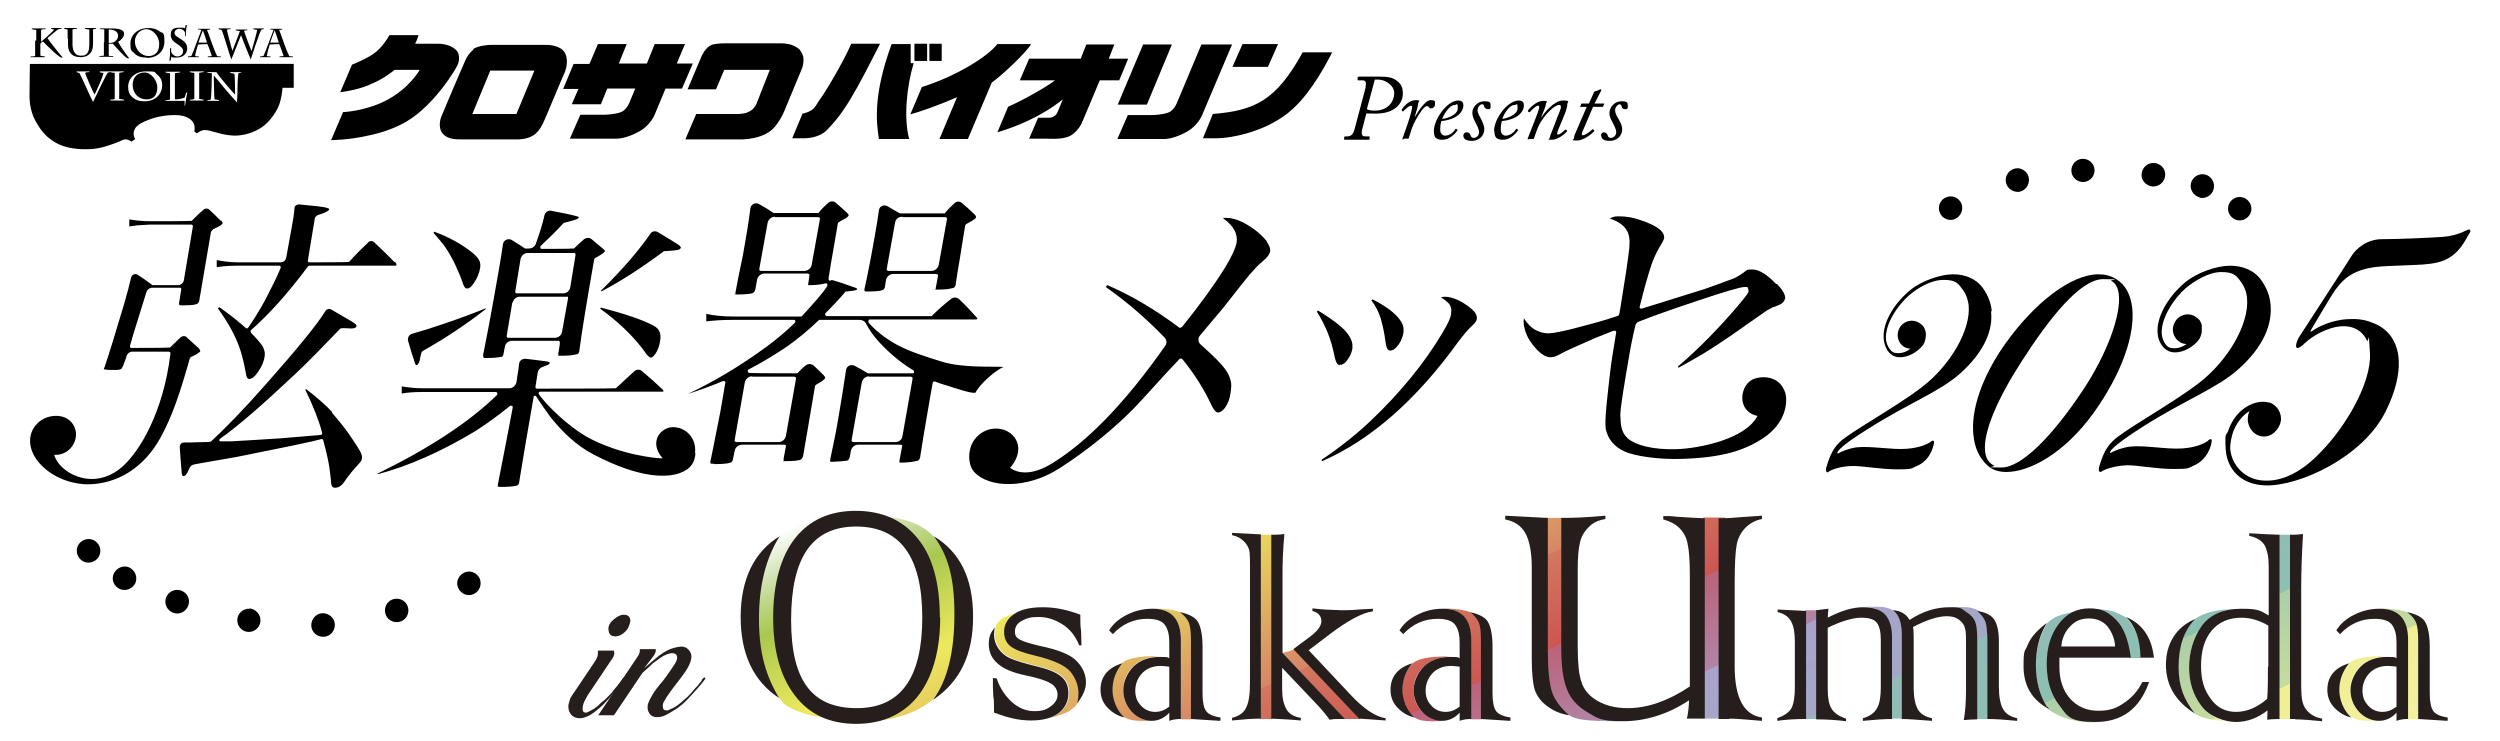 <?xml version="1.0" encoding="UTF-8"?>
<svg id="_レイヤー_1" data-name="レイヤー_1" xmlns="http://www.w3.org/2000/svg" version="1.1" xmlns:xlink="http://www.w3.org/1999/xlink" viewBox="0 0 669 198.4">
  <!-- Generator: Adobe Illustrator 29.3.0, SVG Export Plug-In . SVG Version: 2.1.0 Build 146)  -->
  <defs>
    <style>
      .st0 {
        filter: url(#drop-shadow-1);
      }

      .st1 {
        fill: #251e1c;
      }

      .st2 {
        fill: url(#linear-gradient);
      }
    </style>
    <filter id="drop-shadow-1" x="145.9" y="130.4" width="515.5" height="69.8" filterUnits="userSpaceOnUse">
      <feOffset dx="2" dy="2"/>
      <feGaussianBlur result="blur" stdDeviation="2"/>
      <feFlood flood-color="#251e1c" flood-opacity=".3"/>
      <feComposite in2="blur" operator="in"/>
      <feComposite in="SourceGraphic"/>
    </filter>
    <linearGradient id="linear-gradient" x1="470.5" y1="271.8" x2="373.1" y2="63" gradientUnits="userSpaceOnUse">
      <stop offset="0" stop-color="#f1ef93" stop-opacity="0"/>
      <stop offset="0" stop-color="#f1ef93" stop-opacity="0"/>
      <stop offset="0" stop-color="#f1ef93" stop-opacity=".3"/>
      <stop offset="0" stop-color="#f1ef93" stop-opacity=".5"/>
      <stop offset="0" stop-color="#f1ef93" stop-opacity=".6"/>
      <stop offset="0" stop-color="#f1ef93" stop-opacity=".8"/>
      <stop offset="0" stop-color="#f1ef93" stop-opacity=".9"/>
      <stop offset="0" stop-color="#f1ef93" stop-opacity=".9"/>
      <stop offset=".1" stop-color="#f1ef93" stop-opacity="1"/>
      <stop offset=".1" stop-color="#f1ef93"/>
      <stop offset=".1" stop-color="#e6ea95"/>
      <stop offset=".1" stop-color="#c6db9f"/>
      <stop offset=".2" stop-color="#accfa7"/>
      <stop offset=".2" stop-color="#9ac7ac"/>
      <stop offset=".2" stop-color="#8fc2af"/>
      <stop offset=".2" stop-color="#8cc1b1"/>
      <stop offset=".3" stop-color="#92bab6"/>
      <stop offset=".3" stop-color="#a3a8c6"/>
      <stop offset=".4" stop-color="#a9a3cc"/>
      <stop offset=".4" stop-color="#ab9bc1"/>
      <stop offset=".4" stop-color="#b185a6"/>
      <stop offset=".5" stop-color="#bb637a"/>
      <stop offset=".5" stop-color="#c73c48"/>
      <stop offset=".5" stop-color="#c8434a"/>
      <stop offset=".5" stop-color="#cc5652"/>
      <stop offset=".6" stop-color="#d37760"/>
      <stop offset=".6" stop-color="#d68666"/>
      <stop offset=".8" stop-color="#ede95d"/>
      <stop offset=".9" stop-color="#aac84f"/>
      <stop offset="1" stop-color="#85b646" stop-opacity="0"/>
    </linearGradient>
  </defs>
  <g class="st0">
    <g>
      <path class="st2" d="M286.5,186.1c.2-1,.3-1.9.3-2.6,0-2.1-.7-4-2.1-5.8-1.4-1.7-4.6-3.2-9.7-4.4-3-.7-5.1-1.5-6.3-2.4-1.2-.9-1.8-2.2-1.8-4s1-3.6,2.8-4.8c0,0-2.8.8-4,1.8-1.2,1-1.3,1.9-1.3,1.9-.1.7-.2,1.3-.2,1.9,0,1.4.4,2.6,1.2,3.8.8,1.1,1.8,2,3.2,2.6,1.4.6,3.6,1.3,6.9,2.1,3,.7,5.3,1.6,6.6,2.7,1.4,1.1,2,2.6,2,4.6s-.9,3.9-2.6,5.2c-1.7,1.3-4.1,2-7.4,2,0,0,5.3,0,10-2.4,2.2-1.5,2.4-2.4,2.4-2.4ZM481.1,161.3v29.1h3.1v-29.1h-3.1ZM506.9,190.4v-22.5c0-3.3-.8-5.5-2.4-6.6,0,0-1-.7-2.9-.9-1.8-.1-5,0-5,0,2.7,0,4.4.7,5.6,2,1.2,1.4,1.8,3.4,1.8,6v21.9h2.9ZM529.8,190.4v-22.4c0-3.3-.8-5.5-2.4-6.6,0,0-1-.7-2.9-.9-1.8-.1-5,0-5,0,2.8.3,4.4.7,5.6,2.1,1.2,1.4,1.8,3.4,1.8,5.9v21.9h2.9ZM571,174.1c-.1-4.9-1.7-8.5-4.1-10.9,0,0-1.4-.8-3.1-1.5s-6.8-.8-6.8-.8c2.7,0,4.8,1,7.2,3.1,2,2,3,5.4,3.6,10.1h3.2ZM247.6,185.2c3.8-3.4,7.1-11.6,7.1-20.8s-.5-9.7-1.6-13.8c-1.1-4.3-3.2-7.1-5.4-9.2-6.8-7.1-20-4.9-20-4.9,6.3,0,11.4,2.1,15.5,6.2,4.1,4.1,5.7,10.9,5.7,20.3s-2.2,17.5-6.6,21.6c-4.4,4.1-9.1,6.2-14.9,6.2,0,0,11.5,1.5,20.1-5.5ZM338.5,190.4v-49.3h-3.3v49.3h3.3ZM362,190.4s-17.3-18.6-17.5-18.7c-.1,0-.2,0-.3.1-1.3.6-3,.9-3,.9l16.5,17.7h4.3ZM417.8,189.3c-2.5-1.5-4.4-3-5.3-5.1-.8-2-1.2-5.8-1.2-11.4v-36.2h5.8v35.6c0,4.4.4,7.9,1.1,10.4.6,2.4,4.4,5.1,5.3,6,.6.3,8.3,2.3,7.8,2.4-8.8,0-11.7-.4-13.5-1.7ZM453.8,190.3v-53.8h5.9v53.8h-5.9ZM207.5,185.9c-4.2-4.2-7-12.9-7-22.7s3.1-18.7,7-22.4c9.3-7,20.2-5.2,20.2-5.2-6.9,0-12.2,2.3-16.2,7.1-3.9,4.6-5.8,11.7-5.8,21.2s2.1,15.6,6.4,20c4.2,4.4,8.8,6.7,15.2,6.9-2.2,0-15.1-.4-19.9-4.8ZM298.9,190c-1.9-1.5-3.4-4.4-3.4-7.5s1.7-6.1,2.8-7.1c2.6-2.2,10-1.8,10-1.8-3,.2-5.2.9-7,2.7-1.8,1.7-2.7,3.8-2.7,6.3s.7,4,2.2,5.7c1.4,1.7,3.3,2.5,5.4,2.5,0,0-5.4.6-7.3-.9ZM313.7,161.8c.7.5,2,1.6,2.5,2.6.4,1,.6,2.6.6,4.8v21.3h-2.8v-21.3c0-5.6-2.5-8.2-7.7-8.4,0,0,5.1,0,7.5,1ZM376.6,190.1c-1.9-1.5-3.4-4.4-3.4-7.5s1.7-6.1,2.8-7.1c2.6-2.2,10-1.8,10-1.8-3,.2-5.2.9-7,2.7-1.8,1.7-2.7,3.8-2.7,6.3s.7,4,2.2,5.7c1.9,1.6,2.8,1.7,5.5,2.5,0,0-5.4.6-7.3-.8ZM391.3,161.8c.7.5,2,1.6,2.5,2.6.4,1,.6,2.6.6,4.8v21.3h-2.8v-21.3c0-5.6-2.5-8.2-7.7-8.4,0,0,5.1,0,7.5,1ZM627.3,190c-1.9-1.5-3.4-4.4-3.4-7.5s1.7-6.1,2.8-7.1c2.6-2.2,10-1.8,10-1.8-3,.2-5.2.9-7,2.7-1.8,1.7-2.7,3.8-2.7,6.3s.7,4,2.2,5.7c1.4,1.7,3.3,2.5,5.4,2.5,0,0-5.3.6-7.2-.9ZM642,161.8c.7.5,2,1.6,2.5,2.6.4,1,.6,2.6.6,4.8v21.3h-2.8v-21.3c0-5.6-2.5-8.2-7.7-8.4,0,0,5.1,0,7.5,1ZM545.7,164.9c-1.7,3-3,7-3,11.2s1.2,8.1,3.2,11.2c0,0,.1.6,1.6,1.4,5.4,3.1,11.4,2.6,11.4,2.6,0,0-7.5-1.4-9.7-4.3-2.3-2.9-3.4-6.6-3.4-11.1s1.1-7.9,3.2-10.7c2.7-2.8,8.4-3.8,8.2-4.2-2.5.2-6.9,1.2-8.6,1.9s-2.9,2-2.9,2ZM596.3,191.2c-4.1,0-6.9-1.4-9.1-4.3-2.2-2.9-3.4-6.3-3.4-10.3s1.1-7.8,3.3-10.9c2.2-3.1,5.7-4.8,10.6-4.8,0,0-5.1.1-7.4.7-3.4.7-5.1,2.2-5.1,2.2-2.9,3-4.3,7.2-4.3,12.6s1.4,8.7,4.3,12.5c0,0,1.6,1.1,4.4,1.6,2.8.5,6.7.6,6.7.6ZM610.8,190.4v-49.3h-3.1v49.3h3.1Z"/>
      <path class="st1" d="M206.7,141.4c-3.7,5.8-5.6,13.2-5.6,22.2s1.8,15.2,5.4,21.2c-6.9-4.5-10.3-11.8-10.3-21.7s3.5-17.5,10.6-21.7ZM249.6,163.2c0,6.3-1,11.5-2.9,15.9-1.9,4.3-4.5,7.4-7.9,9.5-3.3,2.1-7.2,3.1-11.7,3.1-7.1,0-12.5-2.5-16.4-7.6-3.9-5.1-5.8-12-5.8-20.9s2-16.3,5.9-21.2c3.9-4.9,9.3-7.3,16.2-7.3s12.5,2.4,16.5,7.3c4,4.8,6,11.9,6,21.3ZM244.8,163.3c0-16.3-5.9-24.4-17.7-24.4s-17.4,8.3-17.4,25,5.9,23.6,17.6,23.6,17.5-8.1,17.5-24.2ZM247.8,185.1c3.7-5,5.6-12.6,5.6-22.7s-1.8-15.9-5.5-20.9c7,4.2,10.5,11.3,10.5,21.5s-3.5,17.4-10.6,22.2Z"/>
      <path class="st1" d="M264.1,179.5h.6c.8,2.5,2.2,4.6,4,6.3,1.9,1.7,3.9,2.5,6.1,2.5s3.2-.4,4.4-1.3c1.2-.9,1.8-1.9,1.8-3.1s-.6-2.3-1.8-3c-1.3-.8-3.5-1.5-6.9-2.2-3.3-.7-5.7-1.7-7.3-3.1-1.6-1.4-2.4-3.1-2.4-5.2s.5-3.1,1.6-4.5c-.1.7-.2,1.3-.2,1.9,0,1.4.4,2.6,1.2,3.8.8,1.1,1.8,2,3.2,2.6,1.4.6,3.6,1.3,6.9,2.1,3,.7,5.3,1.6,6.6,2.7,1.4,1.1,2,2.6,2,4.6s-.9,3.9-2.6,5.2c-1.7,1.3-4.1,2-7.4,2s-6.1-.7-9.9-2.1c0-2.1,0-3.5-.2-4.4,0-.8-.1-1.7-.1-2.6s0-1.3,0-2.3ZM287.4,170.7h-.6c-1-2.5-2.5-4.4-4.6-5.7-2.1-1.3-4.2-1.9-6.3-1.9s-3.1.3-4.4,1c-1.3.7-1.9,1.6-1.9,2.9s.5,1.7,1.4,2.2c.9.5,2.6,1,5.1,1.6,5.3,1.1,8.7,2.5,10.2,4.3,1.6,1.7,2.3,3.6,2.3,5.5s-.8,3.5-2.3,5.6c.2-1,.3-1.9.3-2.6,0-2.1-.7-4-2.1-5.8-1.4-1.7-4.6-3.2-9.7-4.4-3-.7-5.1-1.5-6.3-2.4-1.2-.9-1.8-2.2-1.8-4s.9-3.5,2.7-4.7c1.7-1.2,4.3-1.8,7.7-1.8s6.6.7,10,2c0,.7,0,1,0,1.1,0,1,0,2.1.2,3.2,0,1,.1,2.2.1,3.8Z"/>
      <path class="st1" d="M298.3,175.5c-1.7,2.1-2.6,4.5-2.6,7.1s1.1,5.5,3.2,7.4c-1.7-.4-3.1-1.2-4.4-2.5-1.3-1.3-2-2.9-2-4.9,0-3.5,1.9-5.9,5.8-7.1ZM310.9,174.1v-4.3c0-2-.4-3.5-1.2-4.6-.8-1.1-2.4-1.6-4.7-1.6-3.6,0-6.7,1.4-9.2,4.1l-1-1c1-1.7,2.6-3.1,4.8-4.2,2.2-1.1,4.4-1.6,6.8-1.6,5.1,0,7.6,2.8,7.6,8.3v21.2c-1.3,0-2.3.2-3.1.5v-2.2c-1.2,1.4-2.9,2.2-4.7,2.2s-3.9-.8-5.4-2.5c-1.5-1.7-2.2-3.6-2.2-5.7s.9-4.5,2.7-6.3c1.7-1.7,4.1-2.6,7-2.6s1.8.1,2.8.4ZM310.9,187v-10.6c-.9-.1-1.7-.2-2.3-.2-2.1,0-3.8.7-5,2-1.2,1.3-1.8,2.9-1.8,4.6s.5,2.9,1.5,4c1,1.1,2.3,1.7,3.8,1.7s2.6-.5,3.8-1.4ZM324.5,190.9l-7.8-.5v-21.2c0-2.1-.2-3.7-.6-4.7-.5-1-1.3-1.9-2.4-2.7,2.4.5,4,1.3,4.8,2.5.8,1.3,1.3,3.5,1.3,6.7v12.6c0,2.1.3,3.7.9,4.6.6.9,1.9,1.5,3.9,1.8v.7Z"/>
      <path class="st1" d="M327.7,140.6l7.7.4v49.3c-2.2,0-4.8.2-7.7.5v-.7c1.9-.5,3.2-1.4,3.8-2.8.7-1.4,1-3.6,1-6.9v-30.4c0-2.2,0-3.8-.2-4.7-.2-.9-.7-1.7-1.5-2.5-.8-.8-1.8-1.3-3.1-1.6v-.7ZM338.2,190.4v-49.3c.9,0,2.1,0,3.5-.2-.4,4.4-.5,7.9-.5,10.5v21.3l16.7,17.7h-1.4c-.9,0-1.8,0-2.7.2-.9-1.3-2-2.6-3.4-4.1l-9.3-9.8v5.8c0,2.2.4,3.9,1.1,5.2.7,1.3,2,2.1,3.9,2.4v.7c-3.2-.3-5.9-.4-8-.5ZM368.8,190.1v.7c-3.5-.3-5.9-.4-7.1-.5l-17.6-18.6,4.7-3.5c1.8-1.4,2.8-2.7,2.8-4s-.8-2.3-2.4-2.7v-.7c1.3.1,2.3.2,3.1.3l4.8.2c1,0,2.5,0,4.6-.2,2.1-.1,3.4-.2,3.7-.2v.7c-2.7.3-6.7,2.4-11.8,6.3l-5.4,4.1,11.1,11.8c3.6,3.9,6.8,6,9.5,6.4Z"/>
      <path class="st1" d="M375.9,175.5c-1.7,2.1-2.6,4.5-2.6,7.1s1.1,5.5,3.2,7.4c-1.7-.4-3.1-1.2-4.4-2.5-1.3-1.3-2-2.9-2-4.9,0-3.5,1.9-5.9,5.8-7.1ZM388.6,174.1v-4.3c0-2-.4-3.5-1.2-4.6-.8-1.1-2.4-1.6-4.7-1.6-3.6,0-6.7,1.4-9.2,4.1l-1-1c1-1.7,2.6-3.1,4.8-4.2,2.2-1.1,4.4-1.6,6.8-1.6,5.1,0,7.6,2.8,7.6,8.3v21.2c-1.3,0-2.3.2-3.1.5v-2.2c-1.2,1.4-2.9,2.2-4.7,2.2s-3.9-.8-5.4-2.5c-1.5-1.7-2.2-3.6-2.2-5.7s.9-4.5,2.7-6.3c1.7-1.7,4.1-2.6,7-2.6s1.8.1,2.8.4ZM388.6,187v-10.6c-.9-.1-1.7-.2-2.3-.2-2.1,0-3.8.7-5,2-1.2,1.3-1.8,2.9-1.8,4.6s.5,2.9,1.5,4c1,1.1,2.3,1.7,3.8,1.7s2.6-.5,3.8-1.4ZM402.1,190.9l-7.8-.5v-21.2c0-2.1-.2-3.7-.6-4.7-.5-1-1.3-1.9-2.4-2.7,2.4.5,4,1.3,4.8,2.5.8,1.3,1.3,3.5,1.3,6.7v12.6c0,2.1.3,3.7.9,4.6.6.9,1.9,1.5,3.9,1.8v.7Z"/>
      <path class="st1" d="M400.8,136l11.4.6v35.4c0,5.3.4,9,1.1,11.1.7,2.2,2.3,4.3,4.6,6.3-2.1-.3-4.1-1.1-5.8-2.4-1.7-1.2-2.8-2.7-3.4-4.4-.5-1.7-.8-4.4-.8-8.3v-24.4c0-4.1-.6-7.2-1.7-9.2-1.1-2-2.9-3.2-5.4-3.7v-.9ZM454.2,136.6v53.7h-4.8c.3-1.1.5-2.8.6-4.9-5.6,3.7-11.6,5.6-17.7,5.6s-6.8-.8-9.5-2.4c-2.7-1.6-4.6-3.7-5.5-6.2-1-2.5-1.5-6.1-1.5-10.8v-35c3.6,0,7.5-.2,11.8-.6v.9c-1.9.3-3.4,1-4.5,2.2-1.2,1.2-2,2.6-2.3,4.1-.4,1.6-.6,4-.6,7.3v1.1c0,0,0,19.5,0,19.5,0,4.3.3,7.4,1,9.4.6,2,2,3.7,4.2,5,2.2,1.3,4.9,2,8.2,2,5.2,0,10.8-1.9,16.6-5.8v-29.8c0-3.8-.2-6.6-.6-8.4-.3-1.7-1.1-3.1-2.2-4.2-1.1-1.1-2.5-1.8-4.3-2.3v-.9c.2,0,.7,0,1.4,0,.7,0,1.5.1,2.4.2,2.8.2,5.3.3,7.5.4ZM460.8,190.4h-2.9v-53.7c2.5,0,4.5-.2,5.8-.3l5.8-.4v.9c-1.7.3-3.2,1.1-4.5,2.4-1.2,1.3-2,2.8-2.3,4.7-.3,1.7-.5,5-.5,9.9v22.4c0,8.4,2.4,13,7.3,13.7v.9c-4.5-.4-7.4-.6-8.7-.6Z"/>
      <path class="st1" d="M481.3,161.3v29.1c-3.1,0-5.7.2-7.7.5v-.7c1.9-.7,3.2-1.6,3.8-2.7.6-1.2.9-3,.9-5.5v-12.2c0-2.4-.3-4.3-1-5.5-.7-1.3-1.9-2.1-3.6-2.5v-.7c.4,0,3,.2,7.7.4ZM484,190.4v-29.1c1.4-.2,2.5-.3,3.3-.4-.1,1-.2,1.8-.2,2.4,3.6-1.9,6.7-2.8,9.5-2.8s4.7.7,5.9,2c1.2,1.4,1.8,3.4,1.8,6v21.9c-2,0-4.6.2-7.8.5v-.7c1.8-.5,3.1-1.4,3.8-2.7.7-1.2,1-3.1,1-5.5v-12.9c0-2.1-.4-3.6-1.1-4.5-.7-.9-2.1-1.3-4.2-1.3s-5.3.9-8.9,2.7v16.4c0,2.3.3,4.1,1,5.2.7,1.2,2,2.1,3.9,2.7v.7c-2.4-.3-5.1-.5-8-.5ZM506.9,190.4v-22.5c0-3.3-.8-5.5-2.4-6.6,2.1.1,3.6,1,4.5,2.6,3.5-2.3,7-3.4,10.6-3.4s3.2.4,4.5,1.2c1.3.8,2.1,1.7,2.5,2.8.4,1.1.5,2.7.5,5.1v20.9c-1.3,0-2.5.1-3.6.2.4-2.1.6-4.8.6-8v-12.1c0-2.3,0-3.8-.3-4.6-.2-.8-.7-1.5-1.6-2.2-.8-.6-1.9-.9-3.2-.9-2.4,0-5.5,1-9.1,2.9.1.2.2,1,.2,2.3v14c0,2.5.4,4.4,1.1,5.7.7,1.2,1.9,2,3.8,2.4v.7c-4-.3-6.7-.5-8-.5ZM529.8,190.4v-21.1c0-2.3-.2-4-.5-4.9-.4-1-1.1-2-2.2-2.9,2.1.3,3.6,1,4.5,2.2.8,1.2,1.3,3.1,1.3,5.8v12.2c0,2.7.4,4.8,1.1,6,.7,1.3,2,2.1,3.8,2.5v.7c-3.1-.3-5.8-.5-7.9-.5Z"/>
      <path class="st1" d="M585.3,163.8c-2.9,3-4.3,7.2-4.3,12.6s1.4,8.7,4.3,12.5c-5.1-3.2-7.7-7.5-7.7-13s2.6-10,7.7-12.2ZM608,141.1v49.3c-1.6,0-2.7.1-3.3.2,0-.9.1-1.7.1-2.5-2.6,2-5.4,3.1-8.4,3.1s-7.2-1.4-9.3-4.3c-2.2-2.9-3.3-6.3-3.3-10.3s1.1-7.8,3.3-11c2.2-3.1,5.8-4.7,10.7-4.7s5.1.6,7.3,1.8v-13.2c0-2.5-.4-4.3-1.1-5.6-.8-1.3-2.2-2.1-4.1-2.5v-.7c2.7.2,5.4.3,8.2.4ZM605,176.4v-11c-2.4-1.4-4.8-2.1-7.2-2.1-3.4,0-6.1,1.2-8,3.5-1.9,2.3-2.8,5.4-2.8,9.4s.9,6.5,2.6,8.8c1.7,2.4,4,3.5,6.8,3.5s5.7-1.2,8.3-3.5c.2-2.5.2-5.4.2-8.6ZM612.2,190.4h-1.4v-49.3c.9,0,2,0,3.5-.2-.3,4.9-.5,9.8-.5,14.8v25.3c0,2.3.1,4,.4,5,.3,1.1.9,2,1.8,2.8,1,.8,2.1,1.3,3.4,1.5v.7c-3-.3-5.4-.5-7.2-.5Z"/>
      <path class="st1" d="M626.6,175.5c-1.7,2.1-2.6,4.5-2.6,7.1s1.1,5.5,3.2,7.4c-1.7-.4-3.1-1.2-4.4-2.5-1.3-1.3-2-2.9-2-4.9,0-3.5,1.9-5.9,5.8-7.1ZM639.3,174.1v-4.3c0-2-.4-3.5-1.2-4.6-.8-1.1-2.4-1.6-4.7-1.6-3.6,0-6.7,1.4-9.2,4.1l-1-1c1-1.7,2.6-3.1,4.8-4.2,2.2-1.1,4.4-1.6,6.8-1.6,5.1,0,7.6,2.8,7.6,8.3v21.2c-1.3,0-2.3.2-3.1.5v-2.2c-1.2,1.4-2.9,2.2-4.7,2.2s-3.9-.8-5.4-2.5c-1.5-1.7-2.2-3.6-2.2-5.7s.9-4.5,2.7-6.3c1.7-1.7,4.1-2.6,7-2.6s1.8.1,2.8.4ZM639.3,187v-10.6c-.9-.1-1.7-.2-2.3-.2-2.1,0-3.8.7-5,2-1.2,1.3-1.8,2.9-1.8,4.6s.5,2.9,1.5,4c1,1.1,2.3,1.7,3.8,1.7s2.6-.5,3.8-1.4ZM652.9,190.9l-7.8-.5v-21.2c0-2.1-.2-3.7-.6-4.7-.5-1-1.3-1.9-2.4-2.7,2.4.5,4,1.3,4.8,2.5.8,1.3,1.3,3.5,1.3,6.7v12.6c0,2.1.3,3.7.9,4.6.6.9,1.9,1.5,3.9,1.8v.7Z"/>
      <path class="st1" d="M545.9,187.1l.5.7-.7-.4c-4.1-2.4-6.2-6.1-6.2-11.1s.4-3.8,1.1-5.7c.7-1.8,2.3-3.7,4.6-5.5l.5-.4-.3.6c-1.7,3-2.6,6.5-2.6,10.7s1,8,3,11.2ZM568,174h-18.9c0,1.4,0,2.2,0,2.5,0,3.5,1,6.4,2.9,8.5,1.9,2.1,4.4,3.2,7.5,3.2s4.9-.7,6.9-2.1c2.1-1.4,3.7-3.2,4.9-5.6h1.8c-2.5,7.2-7.3,10.7-14.3,10.7s-7.5-1.5-9.7-4.4c-2.3-2.9-3.4-6.6-3.4-11.1s1.1-7.9,3.2-10.7c2.1-2.8,4.8-4.2,8.2-4.2s5.1,1,7.2,3.1c2,2,3.3,5.4,3.9,10.1ZM549.5,171h14.5c-.1-2-.8-3.7-1.9-5.2-1.2-1.5-2.9-2.3-5.1-2.3s-3.7.7-5,2.1c-1.4,1.4-2.2,3.2-2.4,5.4ZM574.4,174h-3.6c-.1-4.9-1.4-8.6-3.9-10.9,4.4,1.8,6.9,5.5,7.5,10.9Z"/>
    </g>
    <g>
      <path class="st1" d="M165.4,179.4v.3c0,0-.4.5-.4.5h-.1c0,.1-.8,1.1-.8,1.1l-.4.6-.6.7-1.1,1.1-1,1.2-.7.7-.7.8c-1.6,1.5-2.9,2.5-3.8,3s-1.9.8-2.7.8-1.7-.3-2.2-.9c-.5-.6-.8-1.3-.8-2.1s0-.5.1-.9c.1-.4.2-.8.3-1.1,0-.2.4-.8.9-1.6l.5-.7,5.3-7.9c.6-.9.8-1.6.8-2.1v-.8h4.3c0,.4.1.7.1.7,0,.5-.3,1.2-1,2.1l-6.1,9.1-.5.9c-.3.5-.5,1-.7,1.5-.1.5-.2.9-.2,1.3,0,.7.3,1,.9,1,.3,0,.6-.2,1-.4.4-.2.7-.4.9-.5.3-.1.6-.4,1-.7.1,0,.5-.4,1.2-1.1l.9-.7.9-.9,1-1,.5-.7,1-1.2c.6-.7,1-1.3,1.3-1.7l.4-.5h.2c0-.1.2,0,.2,0ZM166.6,164.4c0,.4-.2.9-.5,1.6-.3.6-.9,1.2-1.6,1.7-.2.1-.5.3-.8.4-.3.1-.6.2-1,.2-1,0-1.6-.4-1.8-1.3,0-.3-.1-.5-.1-.7,0-.9.5-1.8,1.5-2.6s1.8-1.2,2.6-1.2c1.2,0,1.8.6,1.8,1.8Z"/>
      <path class="st1" d="M186.8,179.6l-.4.5-.7.9-.5.6-.7.8-1,1.1c-1,1.1-1.9,2.1-2.7,2.8-.6.5-1.1.9-1.5,1.2-.3.2-.8.5-1.3.8-1.1.7-1.9,1.1-2.4,1.3-.5.2-1.1.3-1.8.3s-1.4-.2-1.8-.7c-.4-.5-.7-1.1-.7-1.8s0-.8.2-1.3c.2-.5.5-1.2,1.1-2.2.6-1,1.5-2.2,2.8-3.7l.9-1.2c.8-1.1,1.4-2,2-2.9.6-.9.9-1.5.9-2,0-.9-.4-1.3-1.3-1.3s-.3,0-.7.1c-1.1.2-2.3.9-3.5,1.9l-1,.7-.7.7-1,.9-1.1,1-7.6,11.3h-4.2s10.6-15.8,10.6-15.8c.4-.5.6-1.2.5-1.9h4.3c0,.4,0,.8-.2,1.1-.1.3-.3.6-.6,1l-2.3,3,2.1-1.8,1.8-1.5.3-.2,1-.7c1.4-.9,2.8-1.3,4-1.5,1.1-.2,1.9,0,2.6.7s.9,1.4.8,2.3c-.1.8-.4,1.5-.8,2.3-.4.8-1,1.6-1.7,2.6l-1.3,1.7-1.6,2.1c-1,1.4-1.6,2.3-1.9,2.9-.3.5-.4,1-.3,1.5,0,.6.3.9,1,.9s.4,0,.7-.2c.6-.2,1.2-.5,1.5-.7.4-.2,1-.7,1.9-1.4.3-.3.6-.6,1-.9.5-.4,1-1,1.6-1.6l1-1.2.7-.7c.2-.3.4-.6.7-.9.2-.3.4-.5.4-.7.3-.4.6-.6.7-.5l.2.3Z"/>
    </g>
  </g>
  <path d="M9.7,10.8c0-1,0-2.6,0-2.8-.3,0-.9-.1-1.2-.2v-.2c.2,0,1.4,0,1.9,0s1.6,0,1.8,0v.2c-.2,0-.9,0-1.2.2,0,.3,0,2,0,2.9v.3c.7-.6,3.2-2.8,3.5-3.3-.2,0-.6-.1-.8-.2v-.2c.4,0,1.2,0,1.6,0s.8,0,1.2,0v.2c-.2,0-.5,0-.8.1-.5.2-2.5,2-3,2.4.4.7,3.6,4.7,4.1,5.2h-.4c-.9-.2-4.6-4-4.9-4.3-.2.1-.6.4-.7.6v.3c0,1,0,2.5,0,2.9.3.1,1.1.2,1.2.2v.2c-.2,0-1.4,0-1.9,0s-1.6,0-1.9,0v-.2c.3,0,.9,0,1.2-.1,0-.5,0-2,0-3.5v-.6ZM18.1,10.4c0-1,0-2.2,0-2.5-.2,0-.6-.1-.9-.2v-.2c.3,0,1,0,1.8,0s1.4,0,1.6,0v.2c-.4,0-.8,0-1.2.2,0,.2,0,1.6,0,2.5v1.4c0,2.3,1,3.1,2.2,3.1s1.2-.2,1.6-.5c.6-.6.7-1.5.7-2.8v-1c0-.4,0-2.4,0-2.7-.2,0-.9-.1-1.2-.2v-.2c.2,0,1,0,1.7,0s1.2,0,1.3,0v.2c-.2,0-.5,0-.8.2,0,.2,0,1.5,0,1.8v.5c0,.4,0,1,0,1.4,0,1.2-.2,2.3-1.1,3-.5.4-1.2.7-2.3.7-2.3,0-3.3-1.4-3.3-3.3v-1.7ZM29.1,11.1c0-.8,0-2.7,0-3.2,1.9,0,2.5.9,2.5,1.6,0,1.1-.8,1.6-1.2,1.8-.5.2-1,.2-1.3.2v-.3ZM27.8,11.3c0,1.2,0,3.3,0,3.6-.3,0-1,.1-1.2.1v.2c.2,0,1.4,0,1.8,0s1.6,0,1.9,0v-.2c-.3,0-1,0-1.2-.1,0-.5,0-2.2,0-2.9v-.3c.2,0,.6,0,1.1,0,.2.2,3.1,3.6,3.9,3.9h.5c-1.1-1.3-2.9-4.1-3-4.4.9-.5,1.6-1.4,1.6-2.1s-.4-1-1-1.2c-.7-.3-2-.3-3.1-.3h-2.4s0,.2,0,.2c.2,0,1,0,1.2.1,0,.2,0,2.3,0,2.7v.7ZM39.8,15c-2.1,0-3.7-1.9-3.7-3.9s1.6-3.3,3.1-3.3,3.4,1.7,3.4,4-1.3,3.2-2.9,3.2ZM39.3,15.5c2.7,0,4.7-1.7,4.7-4.4s-.4-2.1-1.3-2.7c-.9-.7-1.9-.9-3-.9-3,0-4.8,2-4.8,4.1s.2,1.8,1,2.6c1,1.1,2.3,1.2,3.4,1.2ZM45.3,16.4c0-.1.2-1.4.2-1.8s0-1.5,0-1.7h.3c0,.2,0,.8,0,1,.3.7.9,1.2,1.7,1.2s1.5-.6,1.5-1.4-.7-1.3-1.4-1.8c-1.1-.7-1.9-1.3-1.9-2.6s.6-1.9,2.3-1.9,1.2.1,1.5.2c0-.3.1-.6.2-.9h.3c-.2,1.1-.3,2.1-.3,3h-.2c0-.5,0-.7,0-1-.1-.4-.7-1-1.5-1s-1.3.6-1.3,1.1c0,.7.8,1.1,1.6,1.6.9.6,1.8,1.2,1.8,2.6s-1.2,2.4-2.7,2.4-1.2,0-1.5-.3c0,.2-.2.7-.2,1.1h-.3ZM55.4,11.4h-2.3c.1-.4.8-2.3,1.2-3.3h0c.2.6.9,2.5,1.1,3.3ZM55.4,15.3c.3,0,1.5,0,1.9,0,.6,0,1.7,0,1.8,0v-.2c-.4,0-.7,0-1-.1-.5-1-1.2-2.8-1.5-3.7-.4-1.1-1-2.9-1.2-3.3.3,0,.5-.1.8-.1v-.2c-.3,0-1.4,0-1.8,0s-1.1,0-1.4,0v.2c.3,0,.6,0,.9.1-.2.4-2.3,6.3-2.7,7-.3,0-.6.1-.9.1v.2c.2,0,1,0,1.2,0s1.3,0,1.7,0v-.2c-.4,0-.7,0-1-.1.1-.8.7-2.9.8-3.1.4,0,2.2-.1,2.5-.1.2.3,1,2.6,1.2,3.2-.3,0-.7.1-1.1.1v.2ZM58.3,7.6c.3,0,.8,0,1.6,0s1.5,0,1.8,0v.2c-.2,0-.8,0-1,.2.1.5,1.3,5.1,1.5,5.6h0c.1-.4,1.7-4.3,2-5.3-.3,0-.9-.1-1.1-.2v-.2c.4,0,.9,0,1.5,0s1.3,0,1.6,0v.2c-.3,0-.7,0-.9.2.2.6,1.6,4.5,2,5.4h0c.1-.5,1.4-4.6,1.5-5.7-.3,0-.7-.1-1-.2v-.2c.2,0,.7,0,1.4,0s1.1,0,1.4,0v.2c-.3,0-.5,0-.7.2-.3.3-2.7,7.5-2.8,7.9-.3-.6-2.3-5.6-2.6-6.5-.4.9-2,5.2-2.6,6.5-.4-.9-2-6.6-2.6-7.9-.3,0-.5-.1-.8-.2v-.2ZM74.7,15.3c.3,0,1.5,0,1.9,0,.6,0,1.7,0,1.8,0v-.2c-.4,0-.7,0-1-.1-.5-1-1.2-2.8-1.5-3.7-.4-1.1-1-2.9-1.2-3.3.3,0,.6-.1.8-.1v-.2c-.3,0-1.4,0-1.8,0s-1.1,0-1.4,0v.2c.3,0,.6,0,.9.1-.2.4-2.3,6.3-2.7,7-.3,0-.6.1-.9.1v.2c.2,0,.9,0,1.2,0s1.3,0,1.6,0v-.2c-.3,0-.7,0-1-.1.1-.8.7-2.9.8-3.1.4,0,2.1-.1,2.5-.1.2.3,1,2.6,1.2,3.2-.3,0-.7.1-1.1.1v.2ZM74.6,11.4h-2.3c.1-.4.8-2.3,1.2-3.3h0c.2.6.9,2.5,1.1,3.3ZM38.6,19.4c-1.5,0-3.1,1-3.1,3.3s1.6,3.9,3.7,3.9,2.9-1.4,2.9-3.2-1.6-4-3.4-4ZM8,16.9s-.1,6.2-.1,8.6.4,4.9,1.9,7.4c1.2,2.1,2.8,4.2,5.9,5.7,2.9,1.4,7.1,1.5,9.7,1.2,2.5-.3,5.1-1.4,6-1.7.9-.3,1.4-.8,2.2-.8s1.6.6,1.6.6l1-.7s-.6-.7-.4-1.9c.2-.9.6-1.4,1.3-1.9.6-.5,2.6-1.5,5.1-2.1,2.4-.5,3.5-.5,4.9-.5s2.8.4,3.5.9c.7.4,1.2,1.1,1.4,1.8.2.7,0,1.7,0,1.7l.7.5s.8-.8,2-.9c.8,0,1.6.2,3,.6,1.4.4,2.8.8,5,.9,2.8,0,5.3-.9,7.3-2.2,2-1.4,3.1-3.1,3.8-4.2.7-1.2,1.1-2.3,1.3-3.2.4-1.6.5-3.2.5-3.2h3v-6.4H8ZM32,26.5c.3,0,.9.1,1.2.2v.2c-.2,0-1.3,0-2,0s-1.4,0-1.7,0v-.2c.2,0,1-.1,1.2-.2,0-.5,0-2.5,0-3.6v-.6c0-.4,0-2.4,0-2.8-.2,0-.9-.1-1.2-.2h0c0,0,0,0,0,0-.2,0-.4,0-.7.2-.2.1-3.8,7.5-3.9,7.8-.4-.6-3.2-7.1-3.7-7.8-.1,0-.3,0-.7-.2v-.2c.3,0,.9,0,1.5,0s1.7,0,1.9,0v.2c-.3,0-.9,0-1.1.2,0,.4,2.2,5.4,2.5,5.8.3-.5,2.2-4.6,2.4-5.8-.2,0-.7,0-1-.2v-.2c0,0,.9,0,1.5,0s.9,0,1.2,0h0c.3,0,1.2,0,2,0s1.5,0,1.7,0v.2c-.3,0-.8.1-1.2.2,0,.2,0,1.5,0,2.8v.7c0,1.4,0,3.3,0,3.5ZM38.7,27.1c-1.1,0-2.4-.2-3.4-1.2-.8-.8-1-1.6-1-2.7,0-2.2,1.8-4.1,4.8-4.1s2.1.2,3,.9c.9.7,1.3,1.7,1.3,2.7,0,2.7-2,4.4-4.7,4.4ZM49.6,28.3h-.2c0-.2,0-1,0-1.3-.2,0-2.6,0-3.2,0s-1.6,0-1.9,0v-.2c.2,0,1,0,1.2-.2,0-.5,0-2.6,0-3.7v-.6c0-.6,0-2.3,0-2.7-.2,0-.9-.1-1.2-.2v-.2c.2,0,1.2,0,1.9,0s1.8,0,2,0v.2c-.3,0-.9.1-1.4.2,0,.3,0,1.9,0,2.8v.4c0,1.4,0,3.5,0,3.8,1.3,0,2.2-.3,2.6-.5.2-.4.3-1,.4-1.3h.3c-.2.9-.4,2.1-.6,3.6ZM53.3,26.5c.3,0,.9.1,1.2.2v.2c-.2,0-1.3,0-2,0s-1.4,0-1.7,0v-.2c.2,0,1-.1,1.2-.2,0-.5,0-2.5,0-3.6v-.6c0-.4,0-2.4,0-2.8-.2,0-1-.1-1.2-.2v-.2c.1,0,1.2,0,2,0s1.5,0,1.7,0v.2c-.3,0-.8.1-1.2.2,0,.2,0,1.5,0,2.8v.7c0,1.4,0,3.3,0,3.5ZM64.6,19.4c-.1,0-.5.1-.8.2-.1.4-.2,2-.2,2.3,0,.5-.1,5.1-.2,5.5-.3-.3-3.4-3.8-3.6-4.1-.1-.2-2.2-2.7-2.6-3.1,0,.2.1,6,.2,6.4.2,0,1,.1,1.2.2v.2c-.2,0-1.3,0-1.6,0s-1.2,0-1.5,0v-.2c.3,0,.7,0,.9-.2.2-.5.3-6.6.3-7-.2,0-.8-.1-1.2-.1v-.2c.6,0,1.6,0,2.4,0,.2.4,2.4,3.1,2.6,3.3.3.3,2,2.4,2.4,2.7,0-1.2,0-5.1-.2-5.6-.2,0-.8-.1-1.1-.2v-.2c.2,0,1.3,0,1.6,0s1.1,0,1.4,0v.2ZM29.5,19.2h0,0c0,.1,0,0,0,0h0ZM90.9,24.7s1.8-.2,3.9-.7c1.6-.4,3.3-.9,4.7-1.6,1.2-.5,2.3-1.1,3.3-1.7,1.7-1.1,2.8-2,2.8-2h6.7s-2.7,5-9.2,8.3c-5.6,2.8-11.3,3-11.3,3l-3.2,7.5s4.8,0,10.3-1.3c3.3-.7,6.9-1.9,9.9-3.7,2.7-1.6,5.1-3.8,7-5.9,3.5-3.8,5.6-7.4,6.1-8.2.7-1.2,1.2-2.2.8-3.9-.5-1.8-3.1-2.8-5.5-2.8h-6.1s.3-.6.5-1.1c.2-.6.4-1.2.4-1.2h-7.8s-1.8,3.4-4.4,5.1c-2.2,1.5-5.6,2.8-5.6,2.8l-3.2,7.5ZM126.5,13.2c1.4-1,4.2-1.2,5-1.2h14.6c.7,0,4,.1,5.1,2.2.9,1.7.4,3.9,0,5-.3.6-1.9,4.4-3.2,7.5-1.3,3.1-2.3,5.5-2.6,6.1-.5,1-1,2-2.1,3-.9.8-2.7,1.5-4.7,1.5h-15.3c-1.3,0-3.4,0-4.8-1.5-1-1.1-1-3.1-.4-4.6.6-1.5,6-14.2,6.4-15,.4-.9,1.1-2.1,2.3-3ZM126.4,30.5h11.8l4.8-11.6h-11.8l-4.8,11.6ZM157.6,17.1h-4.1l-2.8,6.7h4.1l-1.8,4.1h7.8l1.7-4.2h7.5l-1.5,3.6s-.6,1.7-1.9,2.5c-1.4.8-4.7.9-4.7.9h-6.6l-2.8,6.4h12.3s2.5.2,6.4-2c2.8-1.6,3.9-4.2,3.9-4.2l3-7.2h4.4l2.9-6.7h-4.3l2.2-5.2h-8.1l-2.1,5.2h-7.5l2.1-5.2h-7.7l-2.2,5.2ZM193.8,18.7h12.2l-3.5,8.9s-.4,1.1-1.3,1.8c-.5.4-1,.6-1.5.8-1.1.3-2.1.3-2.1.3h-11.3l-2.9,6.8h14.2s5.1.3,8.5-2.2c2.2-1.6,3.7-5.2,3.7-5.2l4.9-11.8s.4-1.1.3-2.4c0-.7-.3-1.4-.8-2.1-.4-.7-1.3-1.1-1.9-1.4-1.3-.6-3.1-.6-3.1-.6h-15.5s-1.3,0-2.4.2c-.7.1-1.2.3-1.8.8-.3.2-.7.7-1,1.1-.4.6-.7,1.2-.7,1.2l-3.8,9h7.6l2.2-5.2ZM329.6,11.9h-8.1l-6.5,15.5s-.6,1.7-1.9,2.5c-1.4.8-4.7.9-4.7.9h-6.6l-2.8,6.4h12.3s2.5.2,6.4-2c2.8-1.6,3.9-4.2,3.9-4.2l8.1-19.1ZM313.6,11.9h-7.7l-6.8,16.1h7.8l6.7-16.1ZM214.9,30.4c3.1-.8,3.2-1.9,4.3-3.5,1.4-1.8,6.4-10.1,8.6-15.2h7.7c-2.9,5.7-5.5,10.8-7.8,14.6-1.5,2.5-3.1,5.1-6.6,8.7-1.8,1.6-4.3,2-5.9,2h-3.2l2.8-6.7ZM243.7,11.8v5.1h.8c-1.9,6.3-2.7,14.8-1.2,20.3h-8.1c-.7-4.5-1.6-11.8,3.4-25.4h5.1ZM244.7,16.3v-4.6h3.4v4.6h-3.4ZM248.7,16.3v-4.6h3.3v4.6h-3.3ZM259.2,37.2h-7.8l4.7-11.2c-5.4,2.4-10.6,4.1-12.5,4.6l3.1-7.3c9.4-3,17.5-8.1,20.2-11.5h9c-1.1,2.1-7.7,8.3-10.5,10.3l-6.4,15.1ZM269.9,28.5c3.7-1.6,10.3-5.3,12.4-7h-9.4l2.5-5.8h13.8l1.5-3.8h7.5l-1.5,3.8h5.2l-2.4,5.8h-5.2l-4.8,11.4c-.2.5-1,1.9-2.3,2.9-2,1.7-5.5,1.3-7.9,1.3s-2.9,0-3.9,0l2.4-5.6c.4,0,2.8,0,3,0,.8,0,1.8-.5,2.2-1.5l1.4-3.4c-6,4.8-12.8,7.4-17.5,8.8l2.9-6.9ZM339.3,17.9h-9.5l2.7-6.1h9.5l-2.7,6.1ZM324.5,30.5c11.3-.9,17-3.6,24.1-16.5h7.9c-1.2,2.3-5.2,10.2-10.4,15-6.6,6.2-16.6,8-20.6,8h-3.6l2.7-6.6ZM365.4,23.2c.2-.8.3-1.7-.8-1.7h-1.2c-.1,0-.1-.1-.1-.3v-.5c.2-.2.2-.2.5-.2s4.7,0,5.2,0c2.4,0,3.7.2,4.9,1.2,1.1.9,1.5,1.7,1.5,3.4,0,2.5-2.1,5.3-7.2,5.3s-2.1-.2-2.5-.3l-1.2,4.6c-.2.9-.2,1.8.8,1.8h1c.2,0,.2,0,.2.2v.5c0,.2-.1.2-.4.2-.3,0-1.3,0-3.3,0s-2.6,0-2.9,0-.2,0-.2-.3v-.4c0-.1.2-.2.3-.2h.5c1.3,0,1.7-.9,2-2l3-11.3ZM365.8,29.2c.4.3,1.1.4,2.1.4,3.7,0,5.2-2.6,5.2-4.7s-2.5-3.6-4.2-3.6-.8,0-1,0l-2.1,7.8ZM375.5,37.3c-.2,0-.3,0-.2-.2l1.4-4c.5-1.4,1.2-4,1.2-4.4s-.2-.4-.4-.4c-.5,0-1.6,1.1-2,1.5,0,0-.2,0-.2,0l-.2-.3c0,0,0-.1,0-.2.5-.8,2-2.5,3.7-2.5s.7.4.7.9c0,.5-.4,1.9-.9,3.5h.1c.7-1.3,2.7-4.4,4.1-4.4s1.2.4,1.2,1.1-.5,1.1-1,1.1-.4,0-.6-.3c-.2-.2-.3-.3-.6-.3-.7,0-2.1,2.1-3,3.8-.3.5-.6,1.1-1,2.2l-.8,2.5c0,.2-.1.2-.3.2h-1ZM383.7,35.1c0-2.1,1.4-4.7,3.2-6.5.8-.8,2.1-1.7,3.3-1.7s1.4.7,1.4,1.3c0,1.2-.9,2.5-2.3,3.2-1.3.7-2.7.9-3.6,1-.1.3-.3,1.1-.3,2.3s.8,1.6,1.3,1.6c1.2,0,2.3-.9,2.8-1.8,0,0,.1-.1.2,0l.3.2c.1,0,.1.1,0,.2-.6.9-2.1,2.5-4,2.5s-2.3-.8-2.3-2.4ZM386,31.8c.9,0,4.1-1,4.1-2.8s-.3-.9-.8-.9c-1.6,0-3.1,2.9-3.4,3.8ZM391.6,36.2c0-.3.3-.8.9-.8s.9.4,1,.8c.2.4.3.7.9.7s1.4-.6,1.4-1.5-.7-2.1-1.1-2.9c-.2-.4-.7-1.3-.7-2.4,0-1.4,1.4-3,3.1-3s1.8.3,1.8,1.3-.4.8-.8.8-.7-.2-.9-.6c-.1-.3-.1-.7-.6-.7s-1.2.7-1.2,1.6.8,2,.9,2.3c.1.3.9,1.5.9,2.8,0,1.9-1.6,3.1-3.3,3.1s-2.3-.6-2.3-1.4ZM399.8,35.1c0-2.1,1.4-4.7,3.2-6.5.8-.8,2.2-1.7,3.4-1.7s1.4.7,1.4,1.3c0,1.2-.9,2.5-2.3,3.2-1.3.7-2.7.9-3.6,1-.1.3-.3,1.1-.3,2.3s.8,1.6,1.3,1.6c1.2,0,2.3-.9,2.8-1.8,0,0,.1-.1.2,0l.3.2c.1,0,.1.1,0,.2-.6.9-2.1,2.5-4,2.5s-2.3-.8-2.3-2.4ZM402,31.8c.9,0,4.1-1,4.1-2.8s-.2-.9-.8-.9c-1.6,0-3.1,2.9-3.3,3.8ZM409.1,37.3c-.3,0-.3,0-.3-.2l1.8-4.6c.6-1.5,1.3-3.3,1.3-3.8s-.1-.4-.4-.4c-.5,0-1.7,1.2-2.1,1.7,0,0-.2,0-.3,0l-.2-.2c0-.1-.1-.2,0-.3.4-.5,2.2-2.5,4-2.5s.8.4.8.7c0,.8-1.1,3.1-1.3,3.7h.1c.7-1.2,3.4-4.5,5.7-4.5s1.2.4,1.2,1c0,1.1-.6,2.4-1.4,4.4-.7,1.6-1.3,3-1.3,3.4s.1.3.3.3c.4,0,1.5-.9,1.8-1.3.1,0,.2,0,.3,0l.2.2c.1.1.1.2,0,.3-.3.4-2.3,2.2-4,2.2s-.6-.1-.6-.5.9-2.4,1.7-4.6c.3-1,1.3-3,1.3-3.6s-.2-.6-.6-.6c-1,0-3.4,2.3-4.5,4.1-.5.7-.9,1.4-1.5,3.1l-.6,1.7c0,.1-.1.2-.3.2h-1ZM424.7,28.6h-1.7c-.1,0-.2,0-.1-.2l.2-.5c0-.1.1-.2.3-.2h1.8l1.3-2.9c.1-.3.2-.3.4-.4.3,0,.9-.3,1.1-.4.1,0,.3-.1.4-.1s.2.1,0,.5l-1.7,3.3h2.5c.1,0,.2,0,0,.3l-.2.5c0,0-.1.1-.2.1h-2.5l-2.4,5.6c-.3.7-.6,1.3-.6,1.6s0,.4.3.4c.7,0,2.4-1.4,2.5-1.6,0,0,.1,0,.2,0l.3.3c0,0,0,.1,0,.2-.3.4-2.6,2.5-4.6,2.5s-.8-.3-.8-.6.1-.8.3-1.2l3.1-7.2ZM428.4,36.2c0-.3.3-.8.8-.8s.9.4,1,.8c.1.4.3.7.9.7s1.4-.6,1.4-1.5-.7-2.1-1.1-2.9c-.2-.4-.8-1.3-.7-2.4,0-1.4,1.4-3,3.1-3s1.8.3,1.8,1.3-.4.8-.8.8-.7-.2-.8-.6c-.1-.3-.2-.7-.6-.7s-1.2.7-1.2,1.6.7,2,.9,2.3c.1.3,1,1.5,1,2.8,0,1.9-1.6,3.1-3.3,3.1s-2.3-.6-2.3-1.4Z"/>
  <path d="M88.9,110.3c-1.6-1.8-3.9-3.8-7-6.2l-.2.2c2.2,4.5,3.7,8.4,4.5,11.5v.4c0,0-.4.2-.4.2-2.2.2-5.7.5-10.8.9-5.6.4-10,.6-13.1.8h-2.8c-.2,0-.3,0-.4-.2,0-.2,0-.4.2-.5,4.6-3.2,11.4-9.1,20.2-17.4,3.3-3.1,7.3-7.2,12-12.1h.3c0-.1,0-.1,0-.1,1.4,0,2.3.1,2.6.1,1.3,0,1.4-.5,1.4-.7,0-.1,0-.2-.2-.4-.2-.2-.6-.5-1.1-.8-2.2-1.3-4.1-2.4-5.5-3.2-.5-.3-1.2-.1-1.5.4-2.2,3.6-7.5,10.1-16.1,19.8-5.9,6.7-10.9,11.8-14.6,15.2h-.3c0,.1-1.3.1-1.3.1-1.7,0-3,.1-3.7.1s-1.1,0-1.8,0c-.7,0-1.2.5-1.2,1.2.1,1.9.3,4.1.5,6.6,0,.5.1,1.2.5,1.2s.8-.2,1.6-2.1c.2-.5.6-.9,1.2-1,1.9-.4,5.7-1,11.3-2,11.5-2.3,18.3-3.7,20.4-4.2l2.4-.6h.1s.2,0,.2,0l.2.3c1.8,6.7,1.8,8.4,2.1,11.2.1,1.5.6,1.4.8,1.5,2,.2,2.8-1.8,3.6-2.8,1.6-2.1,2.2-2.6,3.3-3.9,1.1-1.2.5-2.4-.5-4-1.7-2.6-2.9-4.7-7-9.4ZM105.5,70.1c-1.7-1.8-3.5-3.5-5.4-5.3-.4-.4-1.1-.4-1.5,0-1.8,1.7-3.5,3.4-5.2,5.3h-.3c0,.1-10.4.1-10.4.1l-.3-.2v-.4c0,0,1.8-10.9,1.8-10.9,0-.6.5-1,1-1.2,1-.3,1.5-.5,1.7-.6,1.1-.5,1.2-.8,1.2-.9,0-.2-.4-.3-.7-.4-.9-.3-3.4-.5-7.4-.9-.6,0-1.2.4-1.2,1-.1,1.6-.4,3.4-.8,5.5l-1.4,7.7c-.1.8-.8,1.3-1.5,1.3h-11.4c-2.3,0-4.2-.3-5.7-.6v1.9c1.2-.2,3-.4,5.4-.4h11.3c.1,0,.3,0,.4.2v.4c-1,2.5-2.5,5.4-4.2,8.7-1.6,2.9-3.1,5.3-4.5,7.3l-.3.2h0s-.3-.1-.3-.1c-2-1.8-4.4-3.7-7.1-5.6l-.4.3c2.1,2.9,4,6,5.4,9.5.8,1.9,1.5,4.6,2.1,7.9.1,1,.4,1.5.9,1.5.7,0,1.5-.6,2.3-1.8,1-1.4,1.6-2.8,1.8-4.1.2-.9,0-1.8-.5-2.8-.5-.8-1.6-2.1-3.2-3.7v-.3c-.1,0,0-.3,0-.3,4.7-4.1,9.9-9.8,15.3-17.1l.3-.2h23c.3,0,.3,0,.4-.3,0,0,0-.3-.4-.7ZM191,124.1c-.5,0-.7,0-.9-.1,0,0,0,0,0-.5l.7-3.4,2-10.1,1.3-7.6c0-.2,0-.3-.2-.4h-.3c0,0-.2,0-.2,0-2.4,1-5.5,2.2-9.3,3.4h0c6.8-3.2,13.9-7.4,21-12.6,2.6-1.9,5.1-4,7.6-6.4.1-.1.2-.3.1-.5,0-.2-.2-.3-.4-.3h-16.3c-3.2,0-5.5.2-7.1.4v-2c2.3.5,4.8.7,7.4.7h18.1c3.4-3.7,5.8-6.4,6.9-8.2,0-.1,0-.3,0-.5l-.3-.2h-.1c-1.1.3-2.5.5-4.1.5s-.4,0-.6-.1c0,0-.1,0,0-.4l.3-2v-.4c0,0-.4-.2-.4-.2h-11.6c-1,0-1.8.7-2,1.6l-.5,2.8c-.2.5-.5.8-.8.9-.9.2-2.2.3-4,.3s-.4,0-.5-.1v-.4c0,0,.8-4.2.8-4.2.6-2.9,1-4.8,1.2-5.8.9-5,1.6-9.2,2-12.6.2-1.1,1.4-1.6,2.3-1.1,1.3.7,2.6,1.5,3.9,2.4h.3c0,0,11.4,0,11.4,0h.3c.8-1,1.7-1.9,2.6-2.7.6-.5,1.5-.6,2.1,0,1,.9,2,1.7,2.9,2.6.4.3.5.6.5.7,0,.1-.1.4-.9.9-.2,0-.8.4-1.8,1l-.2.3-.4,2.4c-1.2,6.8-1.9,11-2.1,12.4,0,.2.1.4.3.5h.1c.2,0,.3,0,.4-.2h0c1.6.4,3.6,1.1,6.1,2,.7.2.8.4.8.4,0,.2-.3.4-1.1.5,0,0-.3,0-1.7.2h-.3c-2.2,2.6-4.1,4.5-5.4,5.8-.1.1-.2.3,0,.5,0,.2.2.3.4.3h28c1.7-1.7,3.4-3.2,5.2-4.6.6-.5,1.5-.5,2.1,0,1.7,1.6,3.3,3.3,4.8,5,.1.2.2.3.2.3h-.1c-.1.2-.3.2-.4.2h-28.3c-.2,0-.3,0-.4.3,0,.2,0,.3,0,.5,1.8,2.1,4.3,4.1,7.5,5.9,3.5,1.9,7.7,3.2,12.2,4.6,5.5,1.7,13.3,1.2,16.5,1.4h0c-2.2.8-6.6,4.8-7.5,6.8-.3.7-6.6-1.5-7.3-1.7-1.4-.4-2.6-.8-3.6-1.2h-.2s-.2,0-.2,0l-.2.3-.7,3.9c-1.4,8-2.3,13.6-2.7,16.2-.2.7-.6.8-.7.8-1.2.3-2.6.5-4.3.5s-.3,0-.5,0c0,0,0-.2,0-.6l.7-3.7v-.4c0,0-.4-.1-.4-.1h-11.3c-1,0-1.8.7-2,1.6l-.3,1.7c-.2.8-.6,1-.9,1-.6.1-1.9.2-4,.3-.2,0-.3,0-.3-.1-.1-.1-.1-.4,0-.7.9-4.4,1.6-7.6,1.9-9.5.9-5.3,1.7-10.1,2.3-14.3.2-1.1,1.3-1.6,2.3-1.1,1.2.6,2.4,1.3,3.5,2h.2c0,0,11.8,0,11.8,0,.2,0,.4-.1.4-.3,0-.2,0-.4-.2-.5-3.3-2-6.3-4.5-9-7.4-1.5-1.6-2.7-3.3-3.6-5-.3-.7-1-1.1-1.8-1.1h-10.8c-2.8,2.7-5.6,5-8.4,7-2.8,1.9-6.3,4.1-10.5,6.3-.1,0-.2.2-.2.3,0,.1,0,.3.1.4l.2.2h.3c0,.1,12.4.1,12.4.1h.3c.7-.8,1.4-1.5,2.2-2.1.6-.5,1.5-.5,2.1,0,.9.8,1.8,1.7,2.6,2.5.5.5.5.7.5.8,0,.2-.2.4-.8.9-.2.1-.8.5-1.7,1l-.2.3c-1.3,7.8-2.4,14.1-3.2,18.8-.2.6-.5.9-.9,1-.8.2-2,.3-3.7.3s-.5,0-.6-.1c0,0,0-.2,0-.6l.6-3.2v-.4c-.1,0-.4-.1-.4-.1h-11.3c-1,0-1.8.7-2,1.6l-.4,2c-.1.7-.3,1.1-.7,1.2-.3.1-1.2.4-4.2.4ZM232.6,100.7c-1,0-1.8.7-2,1.7l-2.7,15.3v.4c.1,0,.4.2.4.2h11.3c1,0,1.8-.7,1.9-1.6l2.7-15.3v-.4c0,0-.4-.2-.4-.2h-11.3ZM201.3,100.7c-1,0-1.8.7-2,1.7l-2.7,15.3v.4c0,0,.4.2.4.2h11.3c1,0,1.8-.7,2-1.6l2.7-15.3v-.4c-.1,0-.4-.2-.4-.2h-11.3ZM207.4,58c-1,0-1.8.7-2,1.7l-2.2,12.2v.4c0,0,.4.2.4.2h11.6c1,0,1.8-.7,2-1.6l2.2-12.2v-.4c0,0-.4-.2-.4-.2h-11.6ZM231.9,78c-.2,0-.4,0-.5-.1,0,0-.1-.2-.1-.4,1-4.5,2.1-10.2,3.2-16.7.2-1.4.5-2.9.7-4.5.1-1.1,1.3-1.7,2.3-1.1,1.1.6,2.2,1.3,3.3,1.9h.2c0,0,11.5,0,11.5,0h.3c.8-1,1.7-1.9,2.6-2.7.6-.6,1.5-.6,2.1,0,1.2,1,2.3,2,3.3,3,.3.3.4.6.4.7,0,.1-.1.4-.8.8,0,0-.4.3-1.9,1.1l-.2.3c-.3,1.5-.7,4.4-1.4,8.6-.6,3.5-1,6-1.2,7.5-.2.4-.4.7-.8.7-1.1.3-2.4.4-4.1.4s-.4,0-.4-.1c0,0,0-.2,0-.3l.6-3.2v-.4c-.1,0-.4-.2-.4-.2h-11.5c-1,0-1.8.7-2,1.6l-.3,1.9c-.2.7-.5.8-.8.9-.8.2-2.1.3-3.7.3ZM241.4,58c-1,0-1.8.7-1.9,1.7l-2.2,12.2v.4c0,0,.4.2.4.2h11.5c1,0,1.8-.7,2-1.6l2.2-12.2v-.4c0,0-.4-.2-.4-.2h-11.5ZM186,121.1c.4-4-2.6-6.8-5.9-6.8s-6.6,4-2.8,8.3c-.2.2-3.7-.2-7-.9-3.3-.7-8.7-2.2-13.6-5-4.9-2.9-10.3-8.1-12.5-11.2,0-.1-.1-.3,0-.5,0-.1.2-.2.4-.2h32.5c.3,0,.4,0,.4,0v-.4c-1.9-1.8-3.8-3.5-5.7-5.1-.6-.5-1.4-.5-2,0-1.6,1.5-3.3,3-5,4.6h-.3c0,.1-20.9.1-20.9.1l-.3-.2v-.4c0,0,.6-3.7.6-3.7.1-.7.6-1.3,1.3-1.5.8-.3,1.2-.5,1.3-.5.6-.3.6-.5.6-.7,0,0-.2-.2-.9-.3-2.1-.3-4-.5-5.6-.7-.9,0-1.6.5-1.7,1.4-.1,1.1-.3,2.3-.5,3.5l-.2,1.4c-.2.9-1,1.6-1.9,1.6h-23.1c-2,0-3.9-.2-5.7-.5v1.9c1.7-.3,3.5-.4,5.5-.4h19.7c.2,0,.3.1.4.3,0,.2,0,.3-.1.5-7.5,7.3-18.2,14.3-31.9,21v.2c8.3-2.2,17.1-6.1,26.2-11.6,2.8-1.8,5.9-4,9.2-6.7h.3c0-.1.2,0,.2,0,.2,0,.2.3.2.5l-1.7,8.9-.8,4.1c-.6,3-1.1,5.6-1.5,7.7,0,.3,0,.4,0,.4.2,0,.4.1.7.1,1.9,0,3.3-.1,4.2-.3.5-.1.7-.4.8-.8.6-3.8,1.3-7.8,2-12l1.9-11c0-.2.2-.3.3-.3h0c.2,0,.3,0,.4.2,1.4,2.2,2.7,4,3.8,5.5,3.2,4,6.9,7.6,11.5,10,13,6.8,20,6.1,23.1,5,3.1-1.1,4-3,4.2-5.2ZM174.8,87.1c-2.8-1.5-7.5-3.1-14-4.8l-.2.3c4.6,3.3,8.4,6.9,11.4,10.8.7.9,1,1.5,1.1,1.5.6.7.9.8,1.1.8.3,0,.8-.4,1.3-1.2.5-.8.9-1.8,1.1-3,.2-1,.2-1.8,0-2.4-.2-.8-.8-1.5-1.8-2ZM129.5,95.8c.2,0,.4,0,.6,0,1.7,0,3-.1,4-.3.4,0,.5-.3.6-.6l.4-2.1c.2-1,1-1.6,1.9-1.6h12.5l.3.2v.4c.1,0-.4,2.8-.4,2.8,0,.5,0,.6,0,.6,0,0,.1,0,.6,0,1.9,0,3.3-.1,4.3-.4.4,0,.6-.3.7-.7.7-5.5,2.1-13.8,4-24.7l.2-.3c2.4-1.3,2.7-1.8,2.7-1.9,0,0,0-.2-.5-.6-1-.9-2.1-1.7-3.1-2.6-.6-.5-1.4-.4-2,0-.9.8-1.8,1.6-2.7,2.5h-.3c0,.1-8.3.1-8.3.1-.2,0-.4-.1-.4-.3,0-.2,0-.4.1-.5,1.8-1.7,3.9-3.7,6.2-6.2h.2c2.2-.6,3-.8,3.1-.9.6-.2.7-.5.7-.5,0-.2-.4-.3-.8-.4-1.4-.4-3.6-.8-6.6-1.4-.8-.2-1.6.4-1.8,1.2-.5,2.3-1.3,4.8-2.3,7.6-.3.8-1,1.3-1.9,1.3h-1c-1.2-.8-2.4-1.6-3.6-2.3-.9-.5-2.1,0-2.3,1.1-.5,3.6-1.4,8.6-2.5,14.8-.9,5-1.8,9.9-2.8,14.8,0,.4,0,.6,0,.6ZM139.3,69.3c.2-.9,1-1.6,1.9-1.6h12.5l.3.2v.4c0,0-1.4,8.6-1.4,8.6-.2,1-1,1.6-1.9,1.6h-12.5l-.3-.2v-.4c0,0,1.4-8.6,1.4-8.6ZM137.2,81c.2-1,1-1.6,1.9-1.6h12.9c0,.1,0,.5,0,.5l-1.6,8.9c-.2,1-1,1.6-2,1.6h-12.5l-.3-.2v-.4c0,0,1.5-8.9,1.5-8.9ZM160.9,78c5-2.6,10.6-6.2,16.8-10.8h.3c1.7-.1,2.8-.2,3.3-.3.5-.1.8-.3.9-.6,0-.2-.2-.5-.8-.9-.9-.6-2.7-1.7-5.4-3.3-.7-.4-1.6-.2-2,.5-3.1,4.5-7.5,9.6-13.2,15.2l.2.2ZM121.9,71c.7,1.6,1.5,3.3,2.1,5.2.4,1,.8,1,1,1,.6,0,1.1-.4,1.7-1.3,1-1.4,1.6-2.9,1.8-4.3.1-.7,0-1.3-.2-1.8-.3-.7-1.1-1.6-2.3-2.5-2.7-2.1-6-3.9-9.8-5.3l-.2.3c1.4,1.6,2.3,2.7,2.7,3.2,1.1,1.5,2.2,3.4,3.2,5.5ZM110.9,96.8c.2.7.4.9.5.9.5,0,.9-.9,1-1.7,0-.3.2-.8.4-1.7l.2-.3c3.5-2,6.3-3.7,8.5-5.2,2.9-1.9,5.7-3.9,8.5-6.1v-.2c-3,1.2-6.9,2.7-11.7,4.3-2.9,1-5.5,1.8-8,2.5-.8.2-1.3,1.1-1.1,1.9.5,1.9,1.1,3.7,1.7,5.5ZM59.1,59.1c-1-1-2-2-3.1-3-.4-.4-1.1-.4-1.5,0-1.1.9-2.1,1.9-3.2,3h-.3c0,.1-10.6.1-10.6.1-2.3,0-4.2-.2-5.8-.5v1.9c.8-.1,1.5-.2,2.1-.3l3.5-.2h11.1l.3.2v.4c0,0-2.4,14.3-2.4,14.3-.1.7-.8,1.3-1.5,1.3h-6.9c-1.3-1-2.6-1.9-4-2.8-.6-.4-1.5,0-1.7.7-.5,2.1-1.1,4.5-1.9,7.2-2.1,7-3.8,12.7-5.2,16.8-.1.3-.2.4-.2.4,0,.2,0,.2,0,.2,0,0,.4.2,2.3.2h.6c1,0,1.4-.1,1.6-.2.2-.1.4-.4.6-.8.4-1.1.8-2,1-2.8.2-.6.8-1.1,1.5-1.1h9.8l.4.2v.4c-1.9,15.6-8.2,26.2-13.1,30.4-7.9,6.6-16.8,1.2-18-3.4,3.9.3,6.5-3.5,5.7-6.6-1.2-4.8-7.4-4.7-10.2-1.8-2.8,2.8-2.6,7.2.7,10.8,4,4.4,9.7,5.5,12.7,5.5,8.1,0,15.2-4.6,19.5-12.4,3.2-5.8,5.2-11.8,7.9-21.3l.2-.3c2.4-1.1,2.6-1.6,2.6-1.6,0,0,0-.3-.4-.8-1.1-1-2.2-2-3.3-3-.4-.4-1.1-.3-1.5,0-1,.9-1.9,1.9-2.9,2.8h-.3c0,.1-10,.1-10,.1-.1,0-.3,0-.4-.2v-.4c0,0,.8-2.8.8-2.8,1.7-5.5,2.9-9.4,3.6-11.6.2-.6.8-1.1,1.5-1.1h7.5s.3.2.3.2v.3c0,0-.6,3.7-.6,3.7,0,.4.2.5.4.5,2,0,3.4,0,4.2-.3.3,0,.6-.3.8-.8.8-4.8,1.8-10.7,3.1-18.2,0-.5.5-1,.9-1.2,2-.8,2.2-1.3,2.3-1.5,0,0,0-.2-.4-.7Z"/>
  <path d="M353.7,123c4.9-3.3,9.3-6.8,13.1-10.4,7.8-7.4,14.4-15.4,19.3-23.7,1.3-2.2,2.1-3.8,2.2-4.9.2-1.1,0-2.1-.7-2.9-.4-.4-1-.9-2-1.5.3-.1.7-.2.9-.2,2.2,0,4.6,1.1,7.1,3.1,1.2,1,1.7,1.9,1.6,2.8,0,.4-.3.8-.6,1.2,0,0-.2.2-.7.7-.9.8-2.1,2.2-3.7,4.3-11.1,15.4-23.3,26.2-36.4,31.9l-.2-.4Z"/>
  <path d="M358.5,97.7c-.7,0-1.1-1.1-1.3-2-.5-2.5-1.1-4.6-1.8-6.4-.7-1.8-1.7-3.8-3-5.9l.3-.3c4.1,2.5,6.8,4.6,8,6.3.7,1,1.1,1.9,1.2,2.7,0,.4,0,.8,0,1.2-.2,1-.6,2.1-1.4,3.1-.4.6-.9,1-1.5,1.2-.2,0-.3,0-.5,0Z"/>
  <path d="M372,93.8c-.2,0-.9,0-1.2-2-.3-2.6-.8-4.8-1.3-6.5-.5-1.7-1.3-3.3-2.5-4.9l.3-.3c3.3,1.7,5.7,3.4,7.1,5.2.8,1,1.2,1.9,1.2,2.8,0,.5,0,.9-.1,1.3-.2.8-.5,1.7-1.1,2.6-.8,1.2-1.6,1.8-2.3,1.8Z"/>
  <path d="M339.1,64.7c-1-1.3-2.4-2.6-4-3.7-2.6-1.8-5-2.7-6.9-2.7s-.5,0-.8.2c2.7,1.9,3.9,4.1,3.5,6.5-.3,1.5-1.3,3.7-3.2,6.8-3,4.8-6.8,10-11.4,15.7l-.4.2h-.3c-6.5-4.9-13-8.7-19.3-11.4l-.4.5c5.4,3.8,10.7,8.3,15.8,13.6.6.7.6,1.6,0,2.3-11,15.7-21.1,25.7-30,31.2-5.9,3.7-9.6,2.6-11.4,1.3,2.5-2.9,3-6.2.8-8.6-2.5-2.7-7.5-2.7-10.3,1-2,2.7-1.8,6.9-.1,8.7,3.9,4.3,14.1,4.7,23-1.1,8.4-5.4,15.4-11.5,19.9-16.1,3.9-4.1,7.3-8.1,12.1-13.1h.3c0-.1,0-.1,0-.1l.4.2c2.7,3.3,5.1,6.9,7.1,10.9.8,1.7,1.1,2.2,1.3,2.5.4.6.8.9,1.2.9s1.3-.5,1.9-1.4c.7-1,1.2-2.3,1.4-3.9.2-1.3.3-2.4,0-3.3-.2-.9-.6-1.8-1.3-2.8-1-1.5-3.3-3.8-6.7-6.8-.7-.6-.8-1.7-.2-2.4,3.7-4.4,5.8-6.9,6.3-7.5,3.8-4.9,6.1-7.7,6.9-8.7,1.3-1.5,2.4-2.7,3.5-3.6,1.6-1.3,2-2.2,2.1-2.7.1-.7-.2-1.6-.9-2.6Z"/>
  <path d="M475.3,76c-2.5-2.6-4.6-3.9-6.4-3.9s-1.5.3-2.4.9c-1,.7-1.7,1.1-2.3,1.4-1,.4-3.7,1.4-7.9,2.9-5.1,1.6-10.3,3.2-15.4,4.8l-1.6.5h-.1s-.3-.1-.3-.1c-.1-.1-.2-.3-.1-.5.5-2.1,1.3-5.2,2.5-9.2.8-2.8,1.8-5,2.8-6.7.9-1.4,1.1-2,1.2-2.2.3-1.9-1.8-3.5-6.3-5-2-.7-3.9-1-5.5-1s-1.2,0-1.8.2c-.3,0-.6.2-.9.4,2.2.7,3.8,1.8,4.6,3.3.6,1,.8,2.5.6,4.6-.3,2.8-1.1,8.2-2.4,16.1l-.3,1.6c0,.2-.2.3-.3.4-3.2,1.1-6.8,2.1-10.7,3.1-4.1,1.1-6.7,1.6-8,1.6s-2.5-.4-3.6-1c-1-.6-2-1.6-2.9-3h0c-.2,1.1,0,2.2.4,3.5.6,1.8,1.7,3.4,3.1,4.9,1.3,1.3,2.5,2,3.6,2s1.8-.4,2.9-1c1.2-.7,4.2-2,9.2-4.2,2.5-1,4.1-1.6,4.8-1.9h.2c0,0,.3,0,.3,0,.1.1.2.3.2.4-.7,4.3-1.3,7.8-1.6,10.5-.6,5.3-1.6,13-1.2,15.4.6,2.7,2.2,4.7,5,6,2.8,1.3,9.4,2.2,15.2,2,11-.3,16.9-2.3,21.7-5.4,6.7-4.3,6.8-10.3,6.1-12.4-1.4-4.2-5.6-4.5-8.1-3.7-4.1,1.3-5.1,8.8.7,10-3.1,6.1-15.3,8.7-21.7,8.9-6.3.2-10.9-1.1-12.9-2.8-2-1.7-2-3.9-2.1-6.4,0-2,1.3-9.6,2.2-14.8.5-3.1,1.1-6.1,1.8-9,.1-.6.5-1,1.1-1.2,3.3-1.3,8.6-3.2,15.8-5.6,7.2-2.4,11.2-3.6,12.4-3.6s.7.2.8.3c.2.2.2.5.2.9,0,.2-.1.6-2.8,3.8-5.2,6.1-10.6,11.6-16.1,16.3l.2.3c3.4-1.9,6.1-3.4,7.8-4.5,3.5-2.2,7.3-4.8,11.2-7.6,2.7-1.9,4.2-2.9,4.6-3.2,1.4-.8,1.8-1,2.1-1,1-.4,1.4-.6,1.6-.7.7-.4,1-.9,1.2-1.5.1-.6-.2-1.9-2.2-3.9Z"/>
  <path d="M25.5,144.8c1.4,1,1.8,2.9.8,4.4-1,1.4-3,1.8-4.4.8h0c-1.4-1-1.8-3-.8-4.4,1-1.4,3-1.8,4.4-.8h0ZM34.7,151.9h0c-1.6-.8-3.4,0-4.2,1.5-.8,1.6-.1,3.4,1.5,4.2h0c1.6.7,3.4,0,4.2-1.5.7-1.6,0-3.4-1.5-4.2h0ZM48.4,158h0c-1.6-.5-3.4.3-4,2-.5,1.6.3,3.4,2,4h0c1.6.6,3.4-.3,4-2,.6-1.7-.3-3.4-2-4h0ZM66.8,162.9h0c-1.7-.1-3.2,1.2-3.3,2.9-.1,1.7,1.2,3.2,2.9,3.3h0c1.7.1,3.2-1.2,3.3-2.9.1-1.7-1.2-3.2-2.9-3.4h0ZM86.2,164.1h0c-1.7.1-3,1.7-2.9,3.4.1,1.7,1.6,3,3.4,2.9,1.7-.1,3-1.6,2.9-3.4-.1-1.7-1.7-3-3.4-2.9ZM124.3,153.2h0c-1.6.7-2.4,2.5-1.7,4.1.7,1.6,2.5,2.4,4.1,1.7h0c1.6-.7,2.3-2.5,1.7-4.1-.7-1.6-2.5-2.4-4.1-1.7h0ZM105.4,160.3c1.7-.4,3.4.6,3.8,2.3.4,1.7-.6,3.4-2.3,3.8h0c-1.7.4-3.4-.6-3.8-2.3-.4-1.7.6-3.4,2.3-3.8h0Z"/>
  <path d="M598.3,58.8h0c1.6.6,3.4-.3,4-1.9.6-1.6-.3-3.4-1.9-4h0c-1.7-.6-3.4.3-4,1.9-.6,1.6.3,3.4,1.9,4h0Z"/>
  <path d="M588.6,52.9h0c1.7.4,3.4-.7,3.8-2.4.4-1.7-.7-3.4-2.3-3.8h0c-1.7-.4-3.4.7-3.8,2.3-.4,1.7.7,3.4,2.3,3.8h0Z"/>
  <path d="M576,49.9h0c1.7.1,3.2-1.1,3.4-2.9.2-1.7-1.1-3.2-2.9-3.4-1.7-.1-3.2,1.1-3.4,2.9-.2,1.7,1.1,3.2,2.9,3.4Z"/>
  <path d="M557.6,48.7h0c1.7-.1,3-1.6,2.9-3.3-.1-1.7-1.6-3-3.3-2.9h0c-1.7.1-3,1.6-2.9,3.3.1,1.7,1.6,3,3.3,2.9h0Z"/>
  <path d="M540.5,51.3h0c1.7-.4,2.7-2.1,2.4-3.8-.4-1.7-2.1-2.8-3.7-2.4-1.7.4-2.8,2.1-2.4,3.8.4,1.7,2.1,2.7,3.8,2.4Z"/>
  <path d="M523.1,58.6h0c1.6-.6,2.4-2.5,1.8-4.1-.7-1.6-2.5-2.4-4.1-1.7-1.6.6-2.4,2.5-1.7,4.1.6,1.6,2.5,2.4,4.1,1.7Z"/>
  <path d="M533,83.3c-.2-2.2-1-4.2-2.3-6.1-1.9-2.7-4.9-3.8-8.1-3.8s-8.4,1.7-11.5,4.3c-4.7,3.9-7.5,9.2-7,13.2.1,1.1.5,2,1,2.9,1,1.4,2.1,1.8,3.4,1.8,2.2,0,4.5-1.4,5.8-2.9.6-.6.9-1.5,1-2.4.2-.9,0-1.8-.4-2.6,0-.1-.1-.2-.2-.3-.2-.3-.4-.5-.7-.7-.1-.1-.3-.2-.4-.3h0c-1.7-1.1-4.1-.6-5.2,1.2-1.1,1.8-.6,4.1,1.1,5.2h0c.5.3,1.1.5,1.7.5-.6.6-1.9,1.2-3.2,1.2s-1.7-.3-2.4-1.2c-.5-.8-.8-1.5-.9-2.4-.4-4.2,3.3-9.4,6.2-11.9,2.2-1.9,5.8-4.1,9.2-4.1s3.9.9,5.4,3c.7,1,1.1,2.3,1.3,3.7.7,6.6-4.9,16.2-12.5,22-7.3,5.6-19.4,12.1-22.1,14.8-2.2,2.1-3,5.2-3.4,6.4-.4,1.2,0,2,.6,1.4.6-.5,3.3-1.5,6.5-1.5,2.7,0,7.6.9,11.8.9s3.6-.2,5-.8c3.9-1.5,4.6-5.3,4.8-6,.2-.8-.1-1.1-.7-.7-.6.5-2.6,1.7-6.6,2-4,.3-9.5-.8-13.3-.4-2.3.3-4.3,1.2-4.7,1.5-.4.3-.8.2-.3-.5.5-.7,2.3-2.4,8.1-6,10.7-6.8,19.2-9.9,24.7-14.9,6.3-5.7,8.7-11.5,8.1-16.5ZM570.6,82.5c-.4-3.6-1.8-6.3-4.3-7.8-1.4-.9-3-1.3-4.7-1.3-7.5,0-17.3,7.8-25,18.6-6.1,8.6-9.3,17.7-8.5,24.5.3,3.2,1.5,6,3.7,8,1.2,1.2,3,1.8,5.1,1.8,6.2,0,15.4-4.9,23.2-15.6,7.9-11,11.2-21.2,10.5-28.2ZM557.2,104.7c-7.8,11.7-16.1,20.4-21.6,20.4s-1.4-.2-2-.5c-1.5-.8-2.2-2-2.4-3.9-.5-5.1,3.3-13.9,9.6-23.7,7.6-11.9,15.9-22.3,22-22.3s1.4.2,2.2.5c1.1.5,1.8,1.8,2,3.6.6,5.5-3.1,15.9-9.8,25.9ZM590.9,117.9c-.6.5-2.7,1.8-6.9,2.1-4.2.3-10-.9-13.9-.5-2.4.3-4.4,1.2-4.9,1.5-.5.4-.8.2-.3-.5.6-.7,2.5-2.5,8.5-6.3,11.1-7.1,20-10.3,25.7-15.5,6.6-5.9,9-11.9,8.5-17.2-.2-2.3-1-4.4-2.4-6.4-1.9-2.8-5.1-4-8.5-4s-8.8,1.8-12,4.5c-4.9,4.1-7.8,9.7-7.3,13.8.1,1.2.5,2.1,1.1,3,1,1.4,2.2,1.9,3.6,1.9,2.3,0,4.7-1.5,6-3,.6-.6.9-1.5,1.1-2.4,0,0,0-.2,0-.3,0,0,0,0,0,0,0-.5,0-1,0-1.4,0-.5-.3-1-.5-1.4-.4-.5-.9-.9-1.4-1.2-1.8-1-4.1-.4-5.2,1.4-1.2,1.9-.7,4.3,1.2,5.5h0c.5.4,1.2.5,1.8.6-.7.5-1.9,1.1-3.2,1.1s-1.8-.3-2.5-1.2c-.5-.8-.8-1.6-.9-2.5-.4-4.3,3.4-9.8,6.4-12.4,2.3-1.9,6.1-4.3,9.5-4.3s4.1.9,5.6,3.1c.7,1.1,1.2,2.4,1.3,3.8.7,6.9-5.1,16.9-13,22.9-7.6,5.8-20.2,12.6-23,15.5-2.3,2.2-3.1,5.4-3.5,6.6-.4,1.2,0,2,.7,1.4.7-.5,3.5-1.5,6.8-1.6,2.8,0,7.9,1,12.3,1s3.8-.2,5.2-.8c4-1.6,4.9-5.5,5-6.3.2-.9-.1-1.1-.7-.7ZM661.1,61.8c0,.2-.2.5-.5,1-.8,1.2-2.4,5.3-6.9,7-1.8.7-4.5,1-7.5,1.1s-5,.2-7.3.3c-2.2.1-4.1.3-5.7.7-5.1,1.3-6.8,3.8-8.3,5.7-1.4,2-5.6,9.3-6.3,10.4s-.1.8.7.2c.6-.4,4.3-2.6,9.1-2.8,2-.1,4.1,0,6.3.9,4.3,1.5,6.9,5,7.2,10,.2,3.7-.8,8.4-3.5,13.8-6.1,12.3-23.1,20-32.1,19.8-6.9-.2-10.4-4.6-10.7-9.7s.2-3.4.7-5c2.1-6.2,7.6-8.4,10.7-7.5,0,0,0,0,0,0,0,0,.2,0,.3,0,1.7.6,3,2.2,3.1,4.2s-1.7,4.7-4.2,4.9-4.5-1.8-4.7-4.4c0-.9.1-1.7.5-2.4-1.4.8-3.2,2.5-4.4,5.5-.5,1.6-.8,3-.8,4.4.2,3.4,2.3,6.4,5.3,7.8,1.4.7,3.2,1,5.2.9,3.8-.2,8.6-2.2,13.7-7.6,6.8-6.9,13.6-18.6,13.2-26.4s-.3-2.5-.8-3.5c-1.5-3-4-3.9-6.7-3.8-3.8.2-7.9,2.6-9.9,4.5-1.1,1.1-1.8,1.4-2.1,1.3-.6-.2-.1-1.9.6-3,1-1.6,12.3-18.9,13.9-21.5,1.2-2,4.2-4.7,8.5-4.6,4.4,0,12.8-.4,15.8-.6s5.2-1.1,6.4-1.7c.7-.4,1.1-.4,1.1,0Z"/>
</svg>